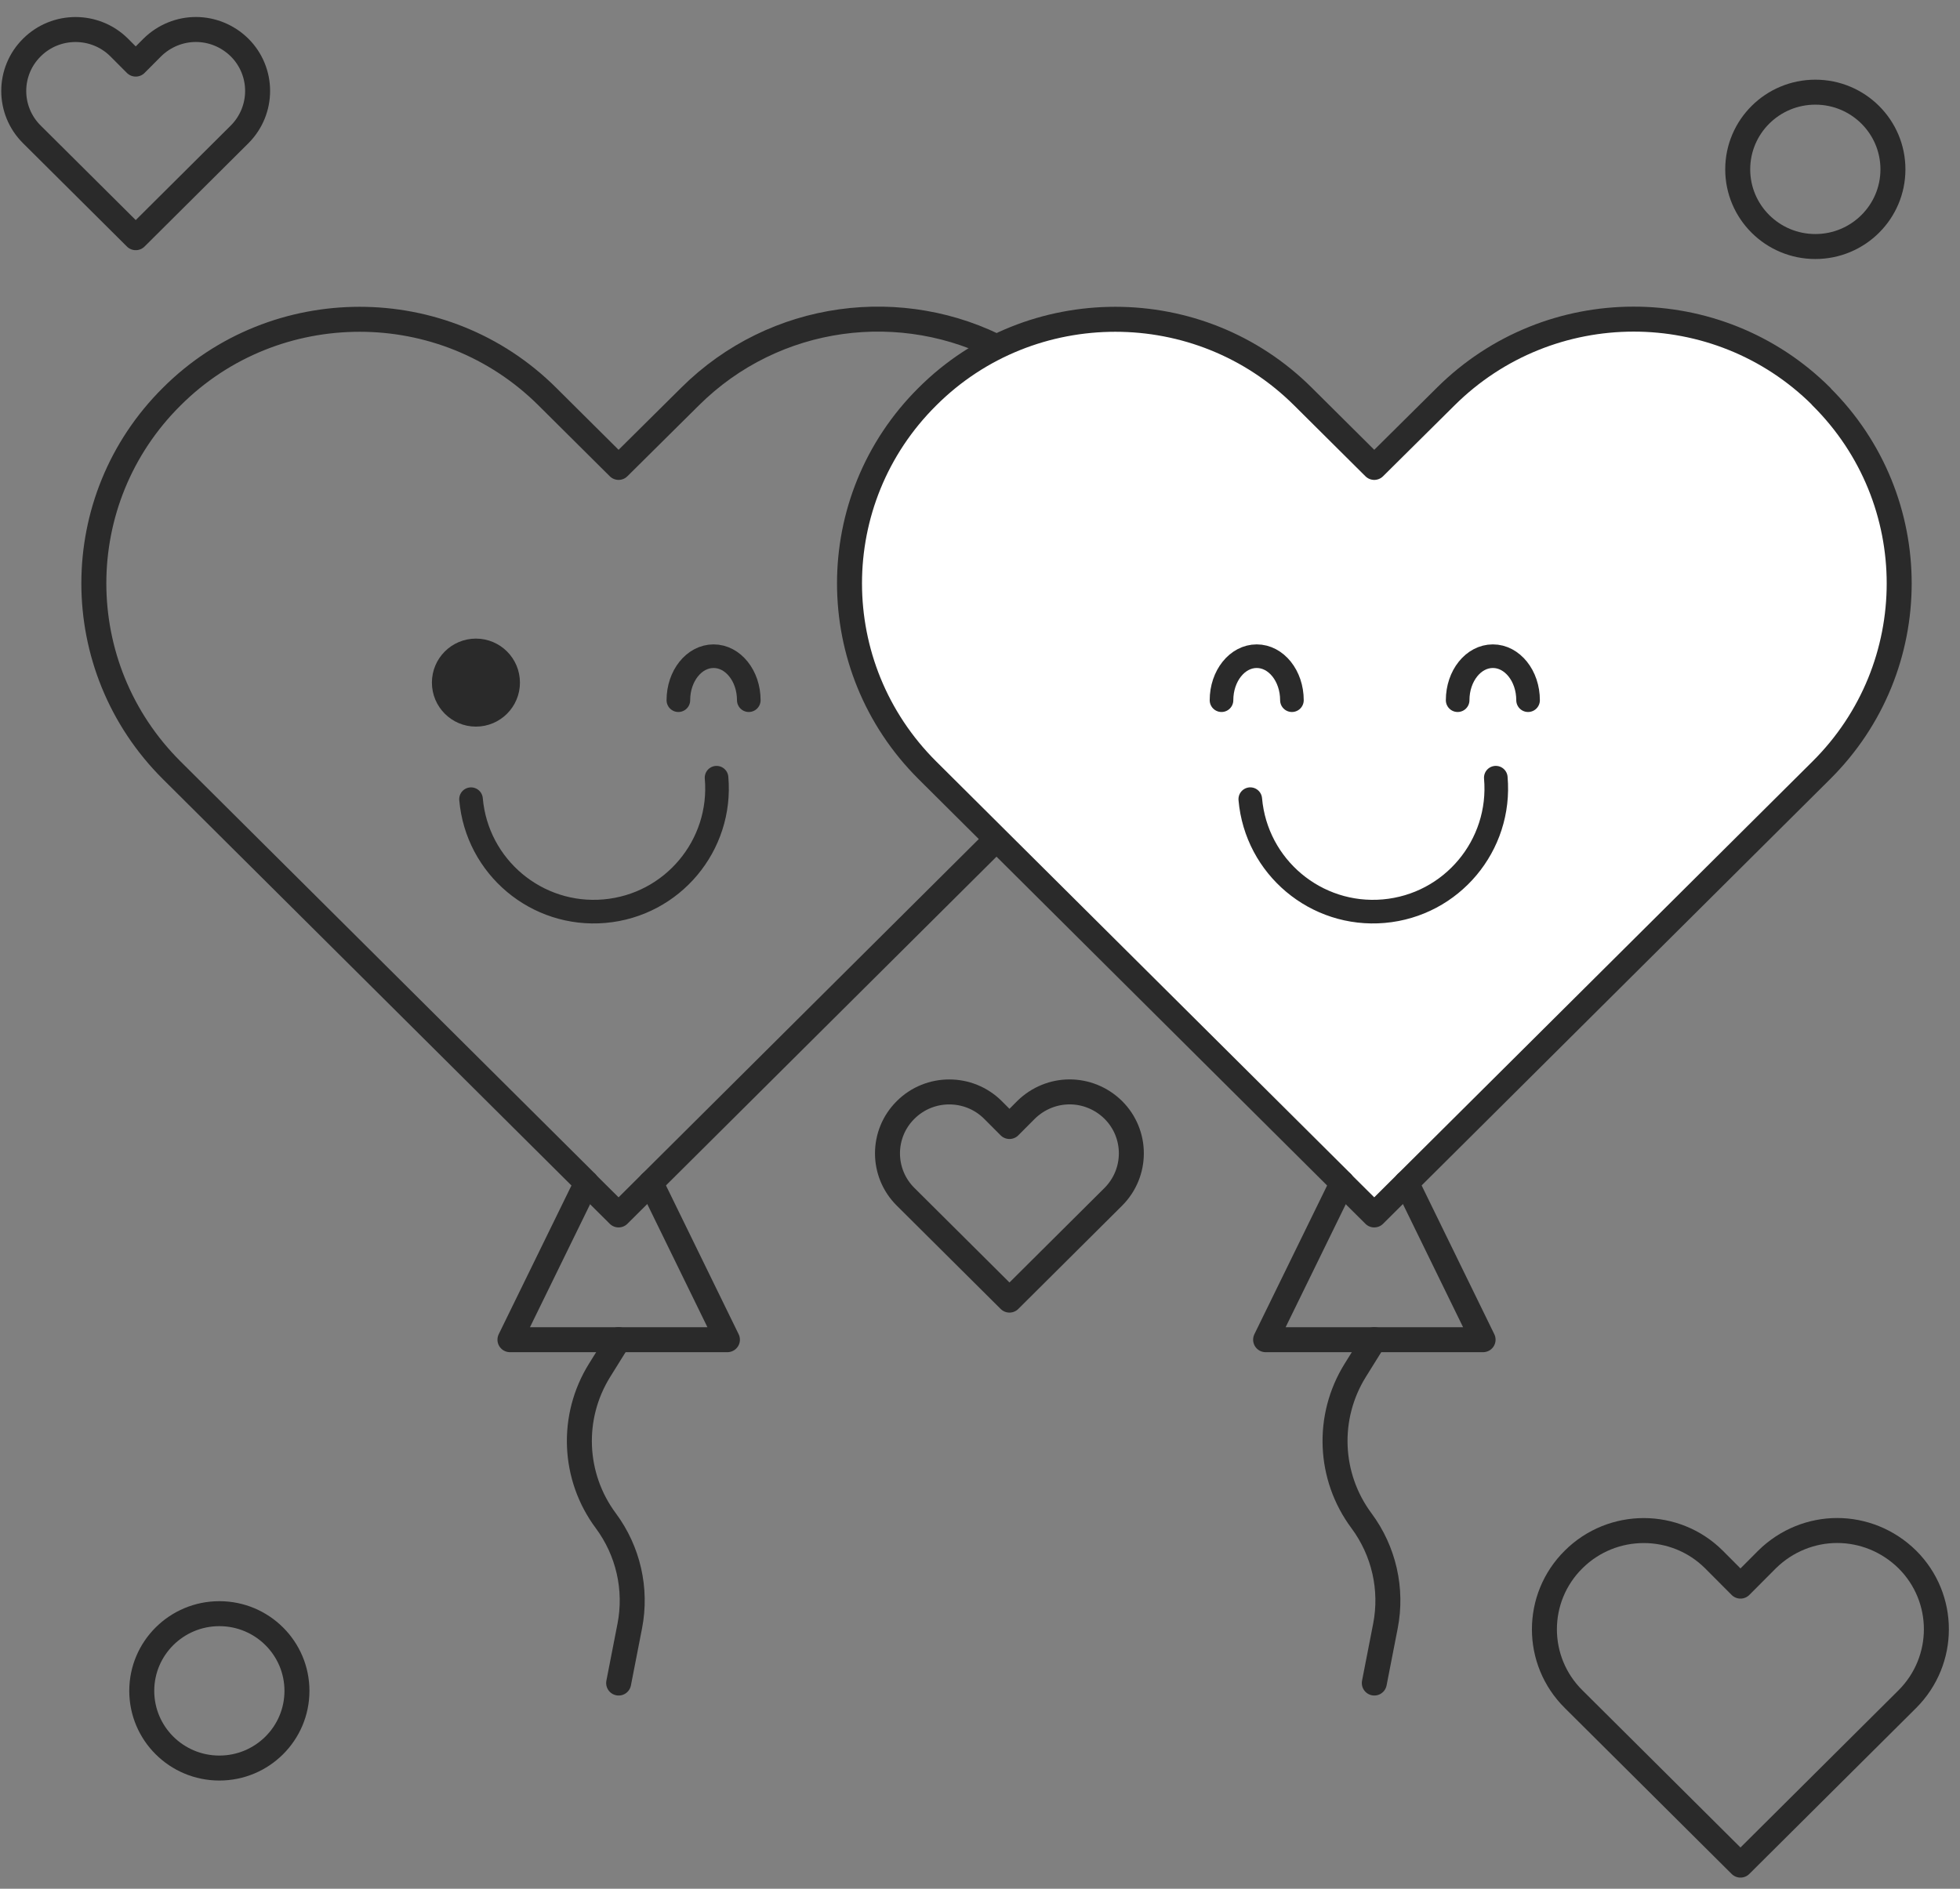 <?xml version="1.0" encoding="UTF-8"?>
<svg width="83px" height="80px" viewBox="0 0 83 80" version="1.1" xmlns="http://www.w3.org/2000/svg" xmlns:xlink="http://www.w3.org/1999/xlink">
    <rect x="0" y="0" width="83" height="80" fill="#808080" stroke="none"/>
    <title>Group 14</title>
    <g id="Page-1" stroke="none" stroke-width="1" fill="none" fill-rule="evenodd">
        <g id="basic-components-part-3" transform="translate(-264, -4639)">
            <g id="Group-14" transform="translate(264.582, 4640.249)">
                <g id="Group-17" stroke="#2A2A2A" stroke-linecap="round" stroke-linejoin="round" stroke-width="1.058">
                    <path d="M37.769,49.445 L38.47,50.142 L42.166,53.819 L46.562,49.445 C47.582,48.425 47.582,46.778 46.562,45.763 C46.049,45.258 45.381,45 44.714,45 C44.046,45 43.38,45.258 42.866,45.763 L42.166,46.466 L41.465,45.763 C40.445,44.748 38.789,44.748 37.769,45.763 C36.744,46.778 36.744,48.43 37.769,49.445 Z" id="Stroke-9"></path>
                    <path d="M0.769,4.445 L1.47,5.142 L5.166,8.819 L9.562,4.445 C10.582,3.425 10.582,1.778 9.562,0.763 C9.049,0.258 8.381,0 7.714,0 C7.046,0 6.38,0.258 5.866,0.763 L5.166,1.466 L4.465,0.763 C3.445,-0.252 1.789,-0.252 0.769,0.763 C-0.256,1.778 -0.256,3.43 0.769,4.445 Z" id="Stroke-9-Copy"></path>
                    <path d="M66.056,70.722 L67.182,71.842 L73.122,77.751 L80.187,70.722 C81.828,69.082 81.828,66.436 80.187,64.804 C79.363,63.993 78.29,63.578 77.218,63.578 C76.144,63.578 75.072,63.993 74.248,64.804 L73.122,65.934 L71.996,64.804 C70.356,63.173 67.697,63.173 66.056,64.804 C64.407,66.436 64.407,69.09 66.056,70.722 Z" id="Stroke-11"></path>
                    <path d="M79.578,5.924 C79.578,7.73 78.107,9.193 76.292,9.193 C74.477,9.193 73.005,7.73 73.005,5.924 C73.005,4.118 74.477,2.655 76.292,2.655 C78.107,2.655 79.578,4.118 79.578,5.924 Z" id="Stroke-13"></path>
                    <path d="M11.993,70.37 C11.993,72.176 10.522,73.64 8.707,73.64 C6.892,73.64 5.421,72.176 5.421,70.37 C5.421,68.565 6.892,67.101 8.707,67.101 C10.522,67.101 11.993,68.565 11.993,70.37 Z" id="Stroke-15"></path>
                </g>
                <g id="Group-9" transform="translate(3.392, 12.268)">
                    <path d="M38.134,22.113 L23.586,36.586 L22.221,37.944 L20.864,36.596 L20.864,36.586 L6.316,22.113 L3.3,19.112 C-1.1,14.734 -1.1,7.648 3.3,3.281 C5.491,1.092 8.374,0.007 11.257,0.007 C14.131,0.007 17.004,1.092 19.204,3.281 L22.221,6.281 L25.246,3.281 C28.839,-0.294 34.261,-0.95 38.519,1.324 C39.15,1.661 39.021,8.59 38.134,22.113 Z" id="Stroke-1-Copy" stroke="#2A2A2A" stroke-width="1.058" stroke-linecap="round" stroke-linejoin="round"></path>
                    <path d="M73.151,19.112 L70.134,22.113 L55.586,36.586 L54.221,37.944 L52.864,36.596 L52.864,36.586 L38.316,22.113 L35.3,19.112 C30.9,14.734 30.9,7.648 35.3,3.281 C37.491,1.092 40.374,0.007 43.257,0.007 C46.131,0.007 49.004,1.092 51.204,3.281 L54.221,6.281 L57.246,3.281 C61.637,-1.087 68.759,-1.097 73.151,3.272 L73.151,3.281 C77.551,7.648 77.551,14.744 73.151,19.112 Z" id="Stroke-1-Copy-2" stroke="#2A2A2A" stroke-width="1.058" fill="#FFFFFF" stroke-linecap="round" stroke-linejoin="round"></path>
                    <polyline id="Stroke-3-Copy-2" stroke="#2A2A2A" stroke-width="1.058" stroke-linecap="round" stroke-linejoin="round" points="23.586 36.586 26.83 43.228 17.621 43.228 20.864 36.595"></polyline>
                    <polyline id="Stroke-3-Copy-3" stroke="#2A2A2A" stroke-width="1.058" stroke-linecap="round" stroke-linejoin="round" points="55.586 36.586 58.83 43.228 49.621 43.228 52.864 36.595"></polyline>
                    <path d="M22.224,43.227 L21.415,44.527 C20.186,46.505 20.29,49.027 21.68,50.896 L21.68,50.896 C22.63,52.176 22.999,53.794 22.695,55.356 L22.224,57.771" id="Stroke-5-Copy" stroke="#2A2A2A" stroke-width="1.058" stroke-linecap="round" stroke-linejoin="round"></path>
                    <path d="M54.224,43.227 L53.415,44.527 C52.186,46.505 52.29,49.027 53.68,50.896 L53.68,50.896 C54.63,52.176 54.999,53.794 54.695,55.356 L54.224,57.771" id="Stroke-5-Copy-2" stroke="#2A2A2A" stroke-width="1.058" stroke-linecap="round" stroke-linejoin="round"></path>
                    <g id="Group-7" transform="translate(14.316, 13.532)">
                        <circle id="Oval" fill="#2A2A2A" cx="1.864" cy="1.864" r="1.864"></circle>
                        <path d="M4.473,14.164 C7.355,14.164 9.691,11.828 9.691,8.946 C9.691,6.064 7.355,3.727 4.473,3.727" id="Oval" stroke="#2A2A2A" stroke-linecap="round" stroke-linejoin="round" transform="translate(7.082, 8.946) rotate(85) translate(-7.082, -8.946) "></path>
                        <path d="M13.419,2.609 C13.419,1.58 12.751,0.745 11.928,0.745 C11.104,0.745 10.437,1.58 10.437,2.609" id="Oval" stroke="#2A2A2A" stroke-linecap="round" stroke-linejoin="round"></path>
                    </g>
                    <g id="Group-7-Copy" transform="translate(47.753, 14.277)" stroke="#2A2A2A" stroke-linecap="round" stroke-linejoin="round">
                        <path d="M4.036,13.419 C6.918,13.419 9.255,11.082 9.255,8.2 C9.255,5.318 6.918,2.982 4.036,2.982" id="Oval" transform="translate(6.645, 8.2) rotate(85) translate(-6.645, -8.2) "></path>
                        <path d="M12.982,1.864 C12.982,0.834 12.314,0 11.491,0 C10.668,0 10,0.834 10,1.864" id="Oval"></path>
                        <path d="M2.982,1.864 C2.982,0.834 2.314,0 1.491,0 C0.668,0 0,0.834 0,1.864" id="Oval-Copy-6"></path>
                    </g>
                </g>
            </g>
        </g>
    </g>
</svg>